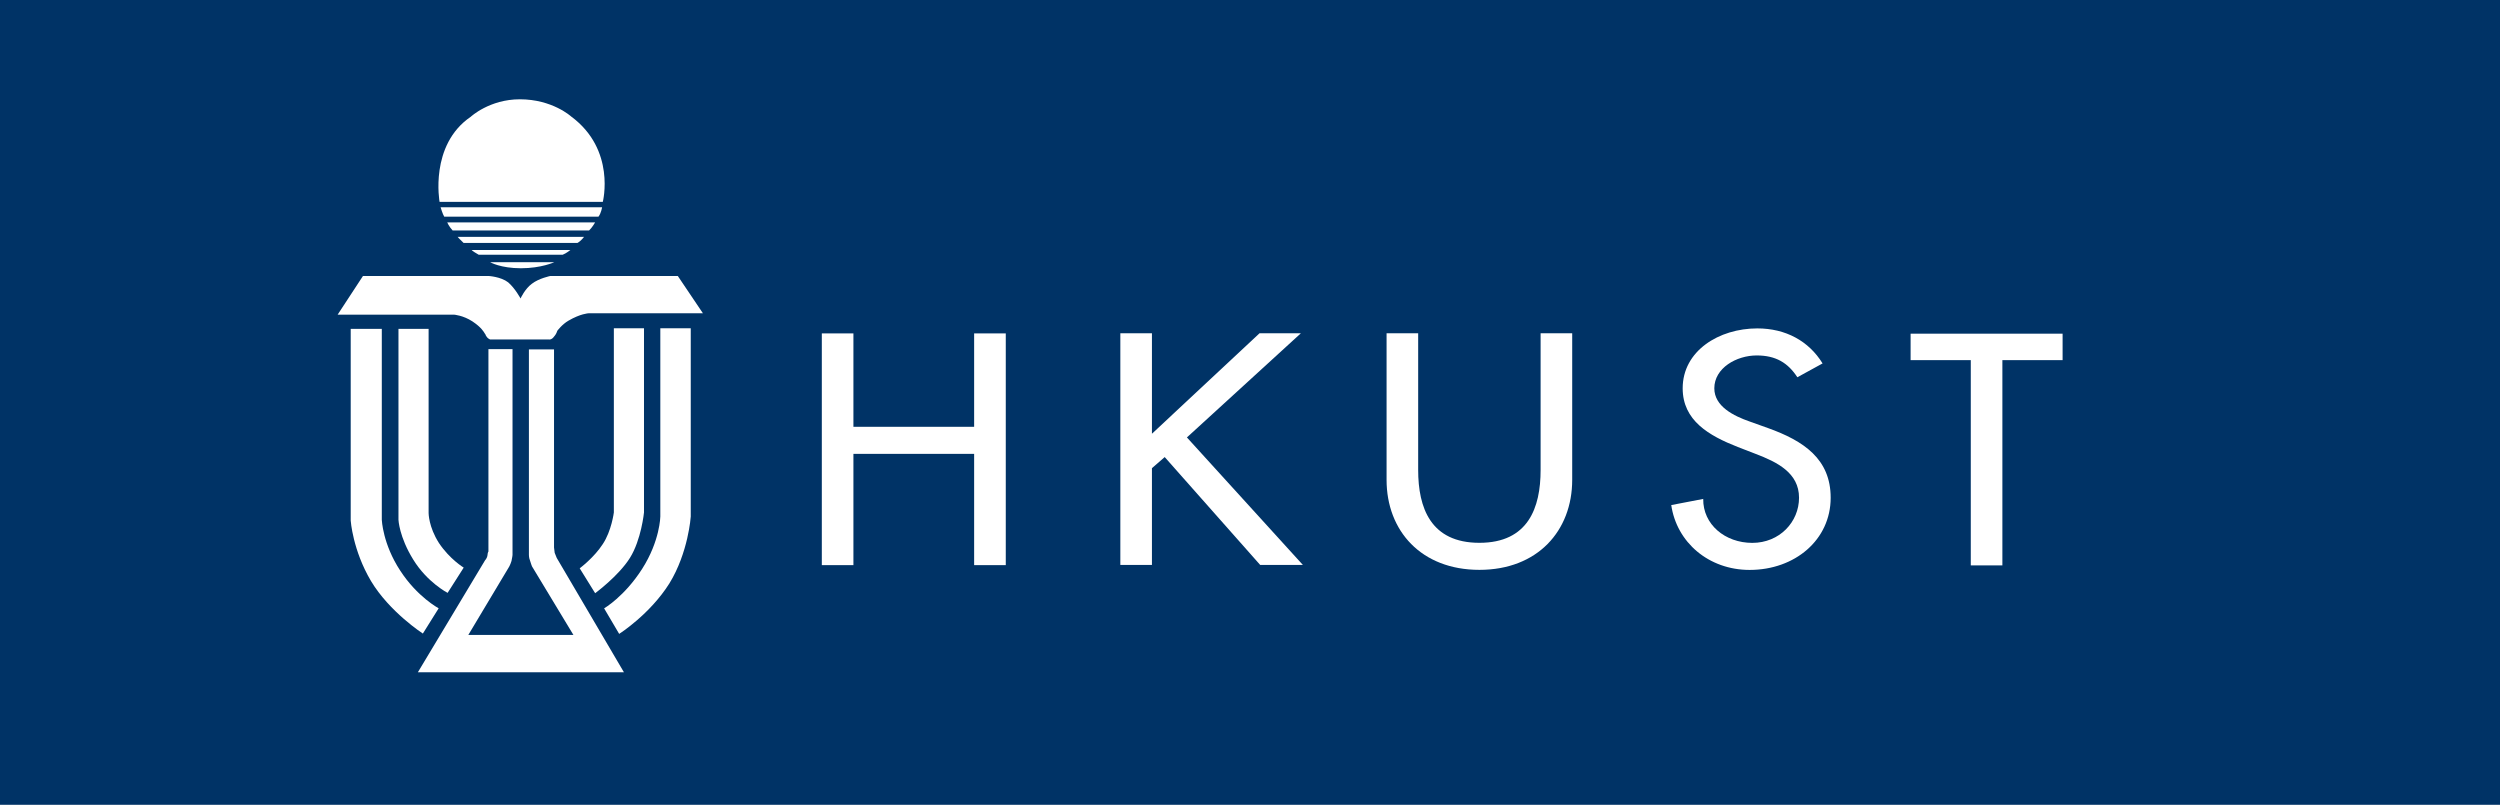<?xml version="1.0" encoding="UTF-8" standalone="no"?>
<!-- Created with Inkscape (http://www.inkscape.org/) -->

<svg
   xmlns:dc="http://purl.org/dc/elements/1.1/"
   xmlns:cc="http://creativecommons.org/ns#"
   xmlns:rdf="http://www.w3.org/1999/02/22-rdf-syntax-ns#"
   xmlns:svg="http://www.w3.org/2000/svg"
   xmlns="http://www.w3.org/2000/svg"
   xmlns:sodipodi="http://sodipodi.sourceforge.net/DTD/sodipodi-0.dtd"
   xmlns:inkscape="http://www.inkscape.org/namespaces/inkscape"
   width="146"
   height="47"
   viewBox="0 0 38.629 12.435"
   version="1.1"
   id="svg969"
   inkscape:version="0.92.3 (unknown)"
   sodipodi:docname="ustF.svg">
  <defs
     id="defs963" />
  <sodipodi:namedview
     id="base"
     pagecolor="#ffffff"
     bordercolor="#666666"
     borderopacity="1.0"
     inkscape:pageopacity="0.0"
     inkscape:pageshadow="2"
     inkscape:zoom="7.9195959"
     inkscape:cx="50.591542"
     inkscape:cy="3.6167158"
     inkscape:document-units="px"
     inkscape:current-layer="layer1"
     showgrid="false"
     units="px"
     inkscape:window-width="1920"
     inkscape:window-height="1043"
     inkscape:window-x="0"
     inkscape:window-y="0"
     inkscape:window-maximized="1" />
  <g
     inkscape:label="Layer 1"
     inkscape:groupmode="layer"
     id="layer1"
     transform="translate(0,-284.565)">
    <path
       d="M 38.629,297 H -2.3481739e-8 V 284.565 H 38.629 Z"
       style="fill:#003366;fill-opacity:1;fill-rule:nonzero;stroke:none;stroke-width:0.193"
       id="path12"
       inkscape:connector-curvature="0" />
    <g
       id="g90"
       transform="matrix(0.192,0,0,-0.193,9.247,287.913)">
      <path
         d="m 0,0 c 0.217,0.27 0.293,0.756 0.293,0.756 h -12.996 c 0,0 0.158,-0.539 0.293,-0.756 z"
         style="fill:#ffffff;fill-opacity:1;fill-rule:nonzero;stroke:none"
         id="path92"
         inkscape:connector-curvature="0" />
    </g>
    <g
       id="g94"
       transform="matrix(0.192,0,0,-0.193,9.102,288.126)">
      <path
         d="m 0,0 c 0.24,0.214 0.486,0.645 0.486,0.645 h -11.9 c 0,0 0.135,-0.323 0.434,-0.645 z"
         style="fill:#ffffff;fill-opacity:1;fill-rule:nonzero;stroke:none"
         id="path96"
         inkscape:connector-curvature="0" />
    </g>
    <g
       id="g98"
       transform="matrix(0.192,0,0,-0.193,8.922,288.319)">
      <path
         d="M 0,0 C 0.293,0.158 0.533,0.486 0.533,0.486 H -9.639 c 0,0 0.241,-0.272 0.481,-0.486 z"
         style="fill:#ffffff;fill-opacity:1;fill-rule:nonzero;stroke:none"
         id="path100"
         inkscape:connector-curvature="0" />
    </g>
    <g
       id="g102"
       transform="matrix(0.192,0,0,-0.193,8.694,288.501)">
      <path
         d="m 0,0 c 0.293,0.111 0.621,0.378 0.621,0.378 h -7.939 c 0,0 0,-0.059 0.562,-0.378 z"
         style="fill:#ffffff;fill-opacity:1;fill-rule:nonzero;stroke:none"
         id="path104"
         inkscape:connector-curvature="0" />
    </g>
    <g
       id="g106"
       transform="matrix(0.192,0,0,-0.193,7.573,288.616)">
      <path
         d="M 0,0 C 0,0 0.838,-0.486 2.479,-0.486 4.125,-0.486 5.168,0 5.168,0 Z"
         style="fill:#ffffff;fill-opacity:1;fill-rule:nonzero;stroke:none"
         id="path108"
         inkscape:connector-curvature="0" />
    </g>
    <g
       id="g110"
       transform="matrix(0.192,0,0,-0.193,7.547,288.829)">
      <path
         d="m 0,0 c 0,0 0.996,-0.053 1.588,-0.51 0.568,-0.486 0.996,-1.292 0.996,-1.292 0,0 0.352,0.777 0.92,1.184 C 4.066,-0.185 4.986,0 4.986,0 H 15.24 l 2.022,-2.988 H 8.051 c 0,0 -0.645,-0.027 -1.617,-0.595 -0.51,-0.293 -0.891,-0.806 -0.891,-0.806 0,0 -0.076,-0.243 -0.188,-0.372 C 5.25,-4.898 5.168,-5.01 5.039,-5.06 4.898,-5.118 4.928,-5.086 4.928,-5.086 H 0.135 c 0,0 -0.194,0.076 -0.293,0.243 -0.112,0.158 -0.029,0.106 -0.135,0.235 -0.082,0.134 -0.269,0.489 -0.996,0.972 -0.756,0.49 -1.482,0.539 -1.482,0.539 h -9.364 L -10.096,0 Z"
         style="fill:#ffffff;fill-opacity:1;fill-rule:nonzero;stroke:none"
         id="path112"
         inkscape:connector-curvature="0" />
    </g>
    <g
       id="g114"
       transform="matrix(0.192,0,0,-0.193,6.157,289.646)">
      <path
         d="m 0,0 v -15.29 c 0,0 0.053,-1.354 1.184,-3.176 1.13,-1.834 2.771,-2.672 2.771,-2.672 l 1.295,2.022 c 0,0 -1.125,0.674 -1.992,1.969 -0.832,1.289 -0.832,2.396 -0.832,2.396 V 0 Z"
         style="fill:#ffffff;fill-opacity:1;fill-rule:nonzero;stroke:none"
         id="path116"
         inkscape:connector-curvature="0" />
    </g>
    <g
       id="g118"
       transform="matrix(0.192,0,0,-0.193,9.485,289.637)">
      <path
         d="m 0,0 v -14.748 c 0,0 -0.187,-1.482 -0.891,-2.531 -0.697,-1.078 -1.857,-1.94 -1.857,-1.94 l 1.242,-1.992 c 0,0 1.881,1.371 2.801,2.827 0.914,1.453 1.131,3.636 1.131,3.636 V 0 Z"
         style="fill:#ffffff;fill-opacity:1;fill-rule:nonzero;stroke:none"
         id="path120"
         inkscape:connector-curvature="0" />
    </g>
    <g
       id="g122"
       transform="matrix(0.192,0,0,-0.193,5.419,289.646)">
      <path
         d="m 0,0 v -15.349 c 0,0 0.158,-2.37 1.635,-4.845 1.488,-2.473 4.172,-4.202 4.172,-4.202 l 1.271,2.022 c 0,0 -1.723,0.914 -3.094,3.018 -1.406,2.127 -1.482,4.066 -1.482,4.066 V 0 Z"
         style="fill:#ffffff;fill-opacity:1;fill-rule:nonzero;stroke:none"
         id="path124"
         inkscape:connector-curvature="0" />
    </g>
    <g
       id="g126"
       transform="matrix(0.192,0,0,-0.193,7.547,289.959)">
      <path
         d="m 0,0 v -16.204 c 0,0 -0.059,-0.059 -0.076,-0.296 -0.029,-0.246 -0.194,-0.407 -0.194,-0.407 l -5.408,-8.965 h 16.582 l -5.408,9.155 -0.164,0.407 -0.053,0.428 V -0.026 H 3.258 v -16.453 c 0,0 0,-0.238 0.082,-0.428 0.053,-0.191 0.164,-0.484 0.164,-0.484 l 3.334,-5.49 h -8.455 l 3.287,5.464 c 0,0 0.105,0.188 0.187,0.457 0.059,0.243 0.082,0.481 0.082,0.481 V 0 Z"
         style="fill:#ffffff;fill-opacity:1;fill-rule:nonzero;stroke:none"
         id="path128"
         inkscape:connector-curvature="0" />
    </g>
    <g
       id="g130"
       transform="matrix(0.192,0,0,-0.193,10.203,289.637)">
      <path
         d="m 0,0 v -15.076 c 0,0 -0.023,-1.937 -1.453,-4.172 -1.43,-2.235 -3.07,-3.176 -3.07,-3.176 l 1.212,-2.045 c 0,0 2.473,1.562 4.038,4.037 1.535,2.479 1.722,5.356 1.722,5.356 L 2.449,0 Z"
         style="fill:#ffffff;fill-opacity:1;fill-rule:nonzero;stroke:none"
         id="path132"
         inkscape:connector-curvature="0" />
    </g>
    <g
       id="g134"
       transform="matrix(0.192,0,0,-0.193,6.792,287.684)">
      <path
         d="m 0,0 c 0,0 -0.832,4.547 2.508,6.812 0,0 1.506,1.4 3.955,1.4 2.613,0 4.119,-1.371 4.119,-1.371 C 14.215,4.175 13.137,0 13.137,0 Z"
         style="fill:#ffffff;fill-opacity:1;fill-rule:nonzero;stroke:none"
         id="path136"
         inkscape:connector-curvature="0" />
    </g>
    <g
       id="g138"
       transform="matrix(0.192,0,0,-0.193,15.052,291.16)">
      <path
         d="m 0,0 v 7.479 h 2.546 v -18.55 H 0 v 8.906 h -9.715 v -8.906 h -2.543 v 18.55 h 2.543 V 0 Z"
         style="fill:#ffffff;fill-opacity:1;fill-rule:nonzero;stroke:none"
         id="path140"
         inkscape:connector-curvature="0" />
    </g>
    <g
       id="g142"
       transform="matrix(0.192,0,0,-0.193,19.462,289.714)">
      <path
         d="m 0,0 h 3.328 l -9.173,-8.341 9.334,-10.21 H 0.053 l -7.685,8.637 -1.028,-0.888 v -7.749 h -2.543 V 0 h 2.543 v -8.045 z"
         style="fill:#ffffff;fill-opacity:1;fill-rule:nonzero;stroke:none"
         id="path144"
         inkscape:connector-curvature="0" />
    </g>
    <g
       id="g146"
       transform="matrix(0.192,0,0,-0.193,21.913,289.714)">
      <path
         d="m 0,0 v -10.948 c 0,-3.027 1.002,-5.83 4.928,-5.83 3.923,0 4.925,2.803 4.925,5.83 V 0 h 2.543 v -11.736 c 0,-4.084 -2.79,-7.207 -7.468,-7.207 -4.682,0 -7.471,3.123 -7.471,7.207 V 0 Z"
         style="fill:#ffffff;fill-opacity:1;fill-rule:nonzero;stroke:none"
         id="path148"
         inkscape:connector-curvature="0" />
    </g>
    <g
       id="g150"
       transform="matrix(0.192,0,0,-0.193,27.772,290.394)">
      <path
         d="m 0,0 c -0.756,1.154 -1.731,1.746 -3.272,1.746 -1.626,0 -3.411,-1.008 -3.411,-2.631 0,-1.453 1.568,-2.215 2.842,-2.657 l 1.459,-0.519 c 2.898,-1.031 5.063,-2.484 5.063,-5.584 0,-3.369 -2.871,-5.78 -6.522,-5.78 -3.302,0 -5.874,2.215 -6.307,5.192 l 2.572,0.492 c -0.027,-2.042 1.758,-3.519 3.949,-3.519 2.194,0 3.762,1.673 3.762,3.615 0,1.993 -1.758,2.854 -3.516,3.519 l -1.409,0.542 c -2.326,0.908 -4.439,2.115 -4.439,4.699 0,3 2.924,4.796 6.009,4.796 2.274,0 4.14,-1.008 5.25,-2.804 z"
         style="fill:#ffffff;fill-opacity:1;fill-rule:nonzero;stroke:none"
         id="path152"
         inkscape:connector-curvature="0" />
    </g>
    <g
       id="g154"
       transform="matrix(0.192,0,0,-0.193,30.94,293.301)">
      <path
         d="m 0,0 h -2.543 v 16.433 h -4.843 v 2.118 H 4.846 V 16.433 H 0 Z"
         style="fill:#ffffff;fill-opacity:1;fill-rule:nonzero;stroke:none"
         id="path156"
         inkscape:connector-curvature="0" />
    </g>
  </g>
</svg>
